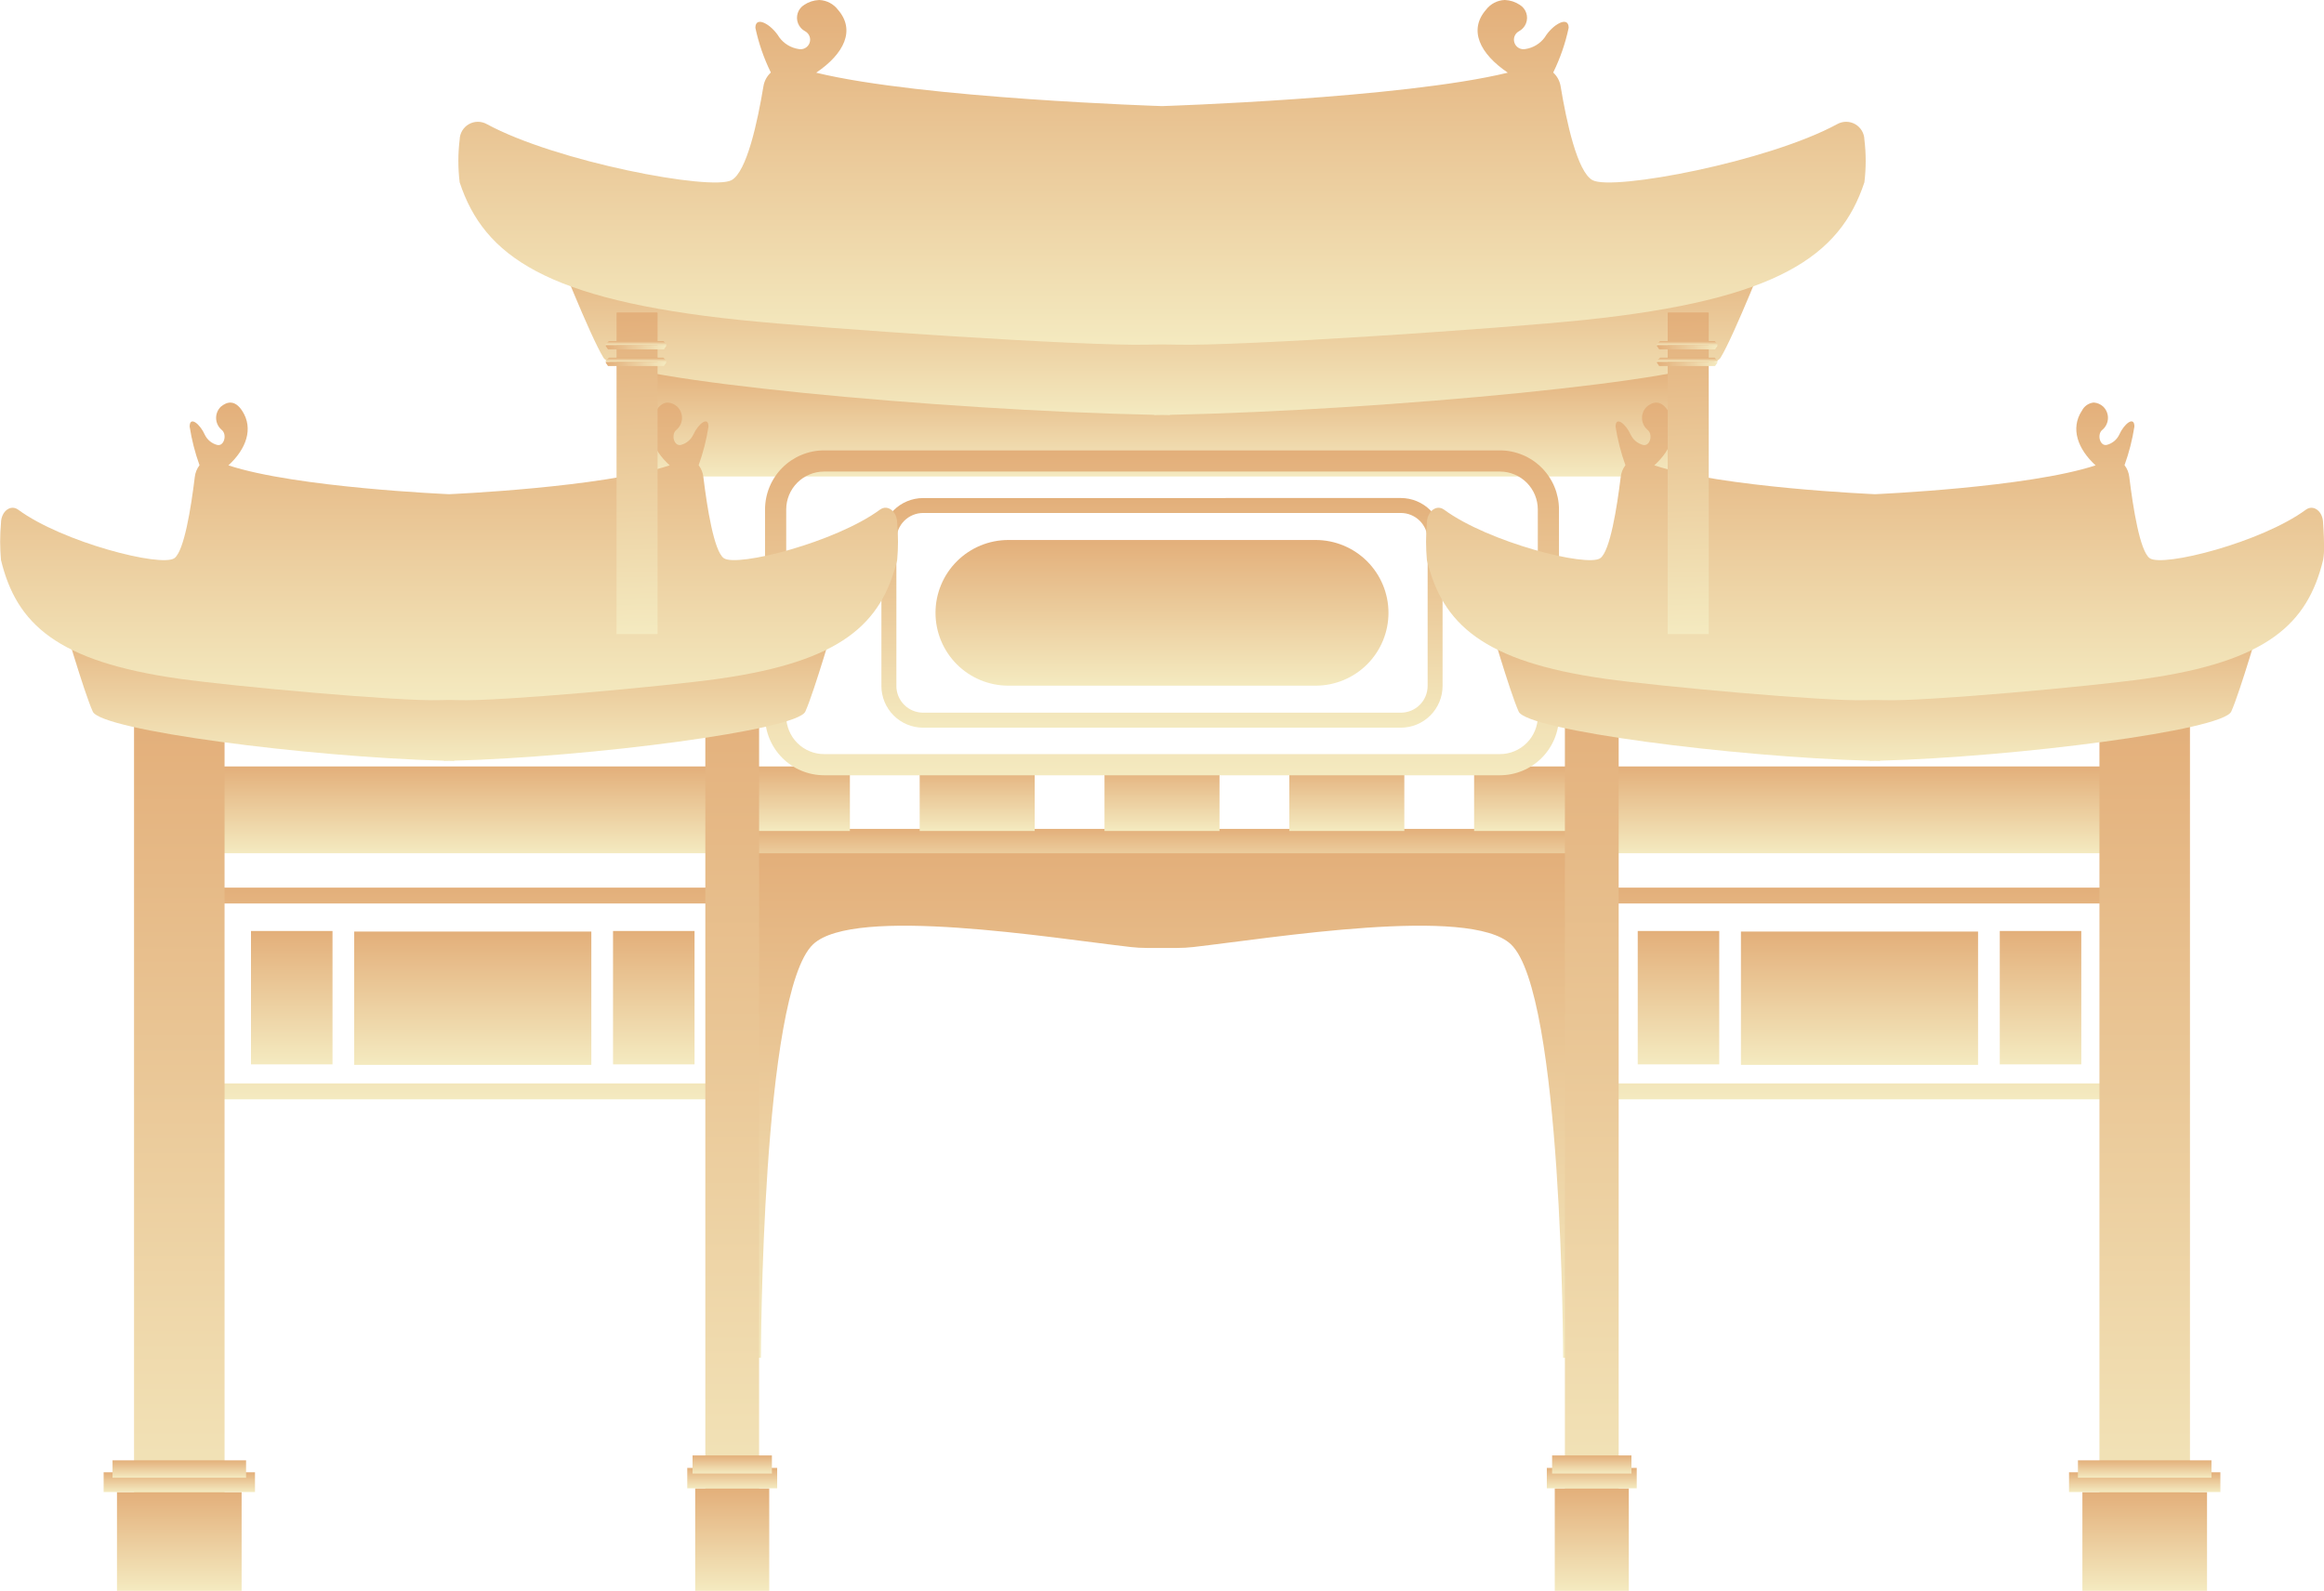 <svg xmlns="http://www.w3.org/2000/svg" xmlns:xlink="http://www.w3.org/1999/xlink" width="213.942" height="146.493" viewBox="0 0 213.942 146.493"><defs><linearGradient id="linear-gradient" x1="0.5" x2="0.5" y2="1" gradientUnits="objectBoundingBox"><stop offset="0" stop-color="#e3af7a"></stop><stop offset="1" stop-color="#f4eac0"></stop></linearGradient><clipPath id="clip-path"><rect id="Rectangle_217" data-name="Rectangle 217" width="213.942" height="146.493" fill="url(#linear-gradient)"></rect></clipPath><clipPath id="clip-path-2"><rect id="Rectangle_97" data-name="Rectangle 97" width="78.642" height="4.483" fill="url(#linear-gradient)"></rect></clipPath><clipPath id="clip-path-3"><rect id="Rectangle_99" data-name="Rectangle 99" width="10.589" height="5.944" fill="url(#linear-gradient)"></rect></clipPath><clipPath id="clip-path-8"><path id="Path_140" data-name="Path 140" d="M292.2,291.91H250.588v46.484l2.6-.028s.036-33.592,4.811-38.075c3.8-3.563,21.938-.574,29.221.255a13.345,13.345,0,0,0,1.506.086H291.5a13.348,13.348,0,0,0,1.506-.086c7.282-.83,25.425-3.819,29.22-.255,4.775,4.483,4.811,38.075,4.811,38.075l2.595.028V291.91Z" transform="translate(-250.588 -291.91)" fill="url(#linear-gradient)"></path></clipPath><clipPath id="clip-path-9"><rect id="Rectangle_110" data-name="Rectangle 110" width="94.429" height="10.135" fill="url(#linear-gradient)"></rect></clipPath><clipPath id="clip-path-10"><path id="Path_141" data-name="Path 141" d="M263.606,178.569V159.524a3.491,3.491,0,0,1,3.487-3.487h62.215a3.491,3.491,0,0,1,3.488,3.487v19.045a3.491,3.491,0,0,1-3.488,3.487H267.093a3.491,3.491,0,0,1-3.487-3.487m3.487-24.481a5.442,5.442,0,0,0-5.436,5.436v19.045a5.442,5.442,0,0,0,5.436,5.436h62.215a5.442,5.442,0,0,0,5.437-5.436V159.524a5.443,5.443,0,0,0-5.437-5.436Z" transform="translate(-261.657 -154.088)" fill="url(#linear-gradient)"></path></clipPath><clipPath id="clip-path-11"><path id="Path_142" data-name="Path 142" d="M302.837,187.684V174.223a2.468,2.468,0,0,1,2.465-2.465h43.976a2.468,2.468,0,0,1,2.465,2.465v13.461a2.467,2.467,0,0,1-2.465,2.465H305.3a2.467,2.467,0,0,1-2.465-2.465m2.465-17.3a3.847,3.847,0,0,0-3.843,3.843v13.461a3.847,3.847,0,0,0,3.843,3.843h43.976a3.847,3.847,0,0,0,3.842-3.843V174.223a3.847,3.847,0,0,0-3.842-3.843Z" transform="translate(-301.459 -170.38)" fill="url(#linear-gradient)"></path></clipPath><clipPath id="clip-path-12"><path id="Rectangle_114" data-name="Rectangle 114" d="M6.708,0H34.995A6.708,6.708,0,0,1,41.7,6.708v0A6.708,6.708,0,0,1,35,13.415H6.708A6.708,6.708,0,0,1,0,6.708v0A6.708,6.708,0,0,1,6.708,0Z" fill="url(#linear-gradient)"></path></clipPath><clipPath id="clip-path-13"><rect id="Rectangle_116" data-name="Rectangle 116" width="47.751" height="7.991" fill="url(#linear-gradient)"></rect></clipPath><clipPath id="clip-path-14"><path id="Path_143" data-name="Path 143" d="M69.566,305.139h47.458v16.566H69.566ZM68.1,323.167h50.382v-19.49H68.1Z" transform="translate(-68.104 -303.677)" fill="url(#linear-gradient)"></path></clipPath><clipPath id="clip-path-15"><rect id="Rectangle_119" data-name="Rectangle 119" width="21.829" height="12.279" fill="url(#linear-gradient)"></rect></clipPath><clipPath id="clip-path-16"><rect id="Rectangle_121" data-name="Rectangle 121" width="7.504" height="12.279" fill="url(#linear-gradient)"></rect></clipPath><clipPath id="clip-path-19"><rect id="Rectangle_127" data-name="Rectangle 127" width="4.95" height="83.47" fill="url(#linear-gradient)"></rect></clipPath><clipPath id="clip-path-21"><rect id="Rectangle_131" data-name="Rectangle 131" width="6.817" height="9.433" fill="url(#linear-gradient)"></rect></clipPath><clipPath id="clip-path-22"><rect id="Rectangle_133" data-name="Rectangle 133" width="8.277" height="1.886" fill="url(#linear-gradient)"></rect></clipPath><clipPath id="clip-path-23"><rect id="Rectangle_135" data-name="Rectangle 135" width="7.304" height="1.665" fill="url(#linear-gradient)"></rect></clipPath><clipPath id="clip-path-25"><rect id="Rectangle_139" data-name="Rectangle 139" width="8.333" height="80.451" fill="url(#linear-gradient)"></rect></clipPath><clipPath id="clip-path-27"><rect id="Rectangle_143" data-name="Rectangle 143" width="11.474" height="9.091" fill="url(#linear-gradient)"></rect></clipPath><clipPath id="clip-path-28"><rect id="Rectangle_145" data-name="Rectangle 145" width="13.933" height="1.818" fill="url(#linear-gradient)"></rect></clipPath><clipPath id="clip-path-29"><rect id="Rectangle_147" data-name="Rectangle 147" width="12.294" height="1.604" fill="url(#linear-gradient)"></rect></clipPath><clipPath id="clip-path-31"><path id="Path_144" data-name="Path 144" d="M543.856,305.139h47.458v16.566H543.856Zm-1.462,18.028h50.382v-19.49H542.394Z" transform="translate(-542.394 -303.677)" fill="url(#linear-gradient)"></path></clipPath><clipPath id="clip-path-36"><rect id="Rectangle_160" data-name="Rectangle 160" width="4.951" height="83.47" fill="url(#linear-gradient)"></rect></clipPath><clipPath id="clip-path-38"><rect id="Rectangle_164" data-name="Rectangle 164" width="6.816" height="9.433" fill="url(#linear-gradient)"></rect></clipPath><clipPath id="clip-path-40"><rect id="Rectangle_168" data-name="Rectangle 168" width="7.303" height="1.665" fill="url(#linear-gradient)"></rect></clipPath><clipPath id="clip-path-46"><rect id="Rectangle_180" data-name="Rectangle 180" width="12.293" height="1.604" fill="url(#linear-gradient)"></rect></clipPath><clipPath id="clip-path-47"><path id="Path_145" data-name="Path 145" d="M253.831,91.026a59.782,59.782,0,0,1-16.309,0l-47.733-6.573s3.216,8.186,4.483,10.232c1.236,2,30.86,4.828,50.674,5.236v.026l.731-.012.731.012v-.026c19.814-.408,49.438-3.24,50.674-5.236,1.267-2.046,4.483-10.232,4.483-10.232Z" transform="translate(-189.789 -84.453)" fill="url(#linear-gradient)"></path></clipPath><clipPath id="clip-path-49"><path id="Path_146" data-name="Path 146" d="M253.029,0a2.274,2.274,0,0,0-1.711.9c-1.616,1.86-.591,4.034,2.008,5.792C243.579,9.07,221.491,9.77,221.491,9.77s-22.088-.7-31.836-3.076c2.6-1.757,3.625-3.932,2.009-5.792a2.274,2.274,0,0,0-1.711-.9h-.037a2.666,2.666,0,0,0-1.365.447,1.4,1.4,0,0,0,.084,2.428.881.881,0,0,1-.6,1.638,2.71,2.71,0,0,1-1.776-1.077c-.7-1.169-2.2-2.046-2.2-.877a17.63,17.63,0,0,0,1.424,4.118,2.2,2.2,0,0,0-.683,1.265c-.538,3.257-1.536,7.9-2.943,8.649-1.879,1-16.144-1.694-22.53-5.168a1.679,1.679,0,0,0-2.492,1.434,16.261,16.261,0,0,0,0,3.929c2.246,6.808,8.007,10.817,25.723,12.669,7.661.8,31.8,2.439,37.651,2.278q1.285-.036,2.569,0c5.847.161,29.99-1.478,37.651-2.278,17.716-1.852,23.477-5.861,25.723-12.669a16.261,16.261,0,0,0,0-3.929,1.679,1.679,0,0,0-2.492-1.434c-6.385,3.475-20.651,6.166-22.53,5.168-1.407-.747-2.405-5.392-2.943-8.649a2.2,2.2,0,0,0-.683-1.265,17.639,17.639,0,0,0,1.424-4.118c0-1.169-1.5-.292-2.2.877a2.71,2.71,0,0,1-1.775,1.077.881.881,0,0,1-.6-1.638A1.4,1.4,0,0,0,254.43.447,2.666,2.666,0,0,0,253.065,0Z" transform="translate(-156.696)" fill="url(#linear-gradient)"></path></clipPath><clipPath id="clip-path-50"><path id="Path_147" data-name="Path 147" d="M61.971,216.323a28.291,28.291,0,0,1-10.405,0l-30.453-5.674s2.052,7.067,2.86,8.834c.789,1.724,19.688,4.168,32.33,4.521v.023l.466-.01.466.01V224c12.641-.352,31.541-2.8,32.33-4.521.808-1.766,2.86-8.834,2.86-8.834Z" transform="translate(-21.113 -210.649)" fill="url(#linear-gradient)"></path></clipPath><clipPath id="clip-path-52"><path id="Path_148" data-name="Path 148" d="M60.368,138.517c-1.031,1.605-.377,3.483,1.281,5-6.219,2.052-20.311,2.656-20.311,2.656s-14.092-.6-20.311-2.656c1.658-1.517,2.313-3.395,1.281-5-.685-1.067-1.417-.873-1.986-.394a1.441,1.441,0,0,0,.054,2.1c.573.417.26,1.575-.384,1.414a1.748,1.748,0,0,1-1.133-.93c-.447-1.01-1.4-1.767-1.4-.757a19.147,19.147,0,0,0,.908,3.556,2.165,2.165,0,0,0-.436,1.092c-.343,2.812-.98,6.822-1.877,7.467-1.2.861-10.3-1.462-14.374-4.462-.712-.525-1.59.163-1.59,1.238a18.974,18.974,0,0,0,0,3.393C1.52,158.108,5.2,161.569,16.5,163.168c4.888.691,20.291,2.106,24.021,1.967q.82-.031,1.639,0c3.73.139,19.133-1.276,24.021-1.967,11.3-1.6,14.978-5.06,16.411-10.937a18.974,18.974,0,0,0,0-3.393c0-1.075-.877-1.762-1.59-1.238-4.074,3-13.175,5.323-14.374,4.462-.9-.645-1.534-4.655-1.877-7.467a2.165,2.165,0,0,0-.436-1.092,19.152,19.152,0,0,0,.908-3.556c0-1.01-.958-.252-1.405.757a1.748,1.748,0,0,1-1.133.93c-.643.161-.957-1-.384-1.414a1.441,1.441,0,0,0,.054-2.1,1.415,1.415,0,0,0-.882-.385c-.36,0-.738.21-1.1.779" transform="translate(0 -137.738)" fill="url(#linear-gradient)"></path></clipPath><clipPath id="clip-path-53"><path id="Path_149" data-name="Path 149" d="M549.657,216.323a28.293,28.293,0,0,1-10.405,0L508.8,210.649s2.052,7.067,2.86,8.834c.789,1.724,19.689,4.168,32.33,4.521v.023l.466-.01.466.01V224c12.641-.352,31.541-2.8,32.33-4.521.808-1.766,2.86-8.834,2.86-8.834Z" transform="translate(-508.799 -210.649)" fill="url(#linear-gradient)"></path></clipPath><clipPath id="clip-path-55"><path id="Path_150" data-name="Path 150" d="M548.054,138.517c-1.031,1.605-.377,3.483,1.281,5-6.219,2.052-20.31,2.656-20.31,2.656s-14.092-.6-20.311-2.656c1.658-1.517,2.313-3.395,1.281-5-.686-1.067-1.417-.873-1.986-.394a1.441,1.441,0,0,0,.054,2.1c.573.417.26,1.575-.384,1.414a1.748,1.748,0,0,1-1.133-.93c-.447-1.01-1.4-1.767-1.4-.757a19.168,19.168,0,0,0,.908,3.556,2.17,2.17,0,0,0-.436,1.092c-.343,2.812-.98,6.822-1.877,7.467-1.2.861-10.3-1.462-14.374-4.462-.712-.525-1.59.163-1.59,1.238a18.975,18.975,0,0,0,0,3.393c1.432,5.877,5.109,9.338,16.411,10.937,4.887.691,20.291,2.106,24.021,1.967q.82-.031,1.639,0c3.73.139,19.133-1.276,24.021-1.967,11.3-1.6,14.978-5.06,16.411-10.937a5.893,5.893,0,0,0,.087-1.178v-.121c0-.99-.087-2.094-.087-2.094,0-1.075-.878-1.762-1.59-1.238-4.074,3-13.175,5.323-14.374,4.462-.9-.645-1.534-4.655-1.877-7.467A2.167,2.167,0,0,0,552,143.5a19.152,19.152,0,0,0,.909-3.556c0-1.01-.958-.252-1.4.757a1.748,1.748,0,0,1-1.133.93c-.644.161-.957-1-.383-1.414a1.441,1.441,0,0,0,.054-2.1,1.415,1.415,0,0,0-.882-.385,1.365,1.365,0,0,0-1.1.779" transform="translate(-487.686 -137.738)" fill="url(#linear-gradient)"></path></clipPath><clipPath id="clip-path-57"><path id="Path_151" data-name="Path 151" d="M210.936,106.9a.065.065,0,0,0-.07.057V136.52h3.778V106.958a.065.065,0,0,0-.07-.057Z" transform="translate(-210.866 -106.901)" fill="url(#linear-gradient)"></path></clipPath><clipPath id="clip-path-59"><path id="Path_152" data-name="Path 152" d="M210.175,116.681h-2.741l-.276.285c-.031.033-.014.1.027.1h5.507c.039,0,.058-.062.028-.1l-.25-.287Z" transform="translate(-207.143 -116.681)" fill="url(#linear-gradient)"></path></clipPath><clipPath id="clip-path-60"><path id="Path_153" data-name="Path 153" d="M210.1,118.1h-2.876c-.053,0-.087.041-.064.076l.208.308h5.146l.213-.314c.022-.032-.01-.069-.058-.069Z" transform="translate(-207.154 -118.104)" fill="url(#linear-gradient)"></path></clipPath><clipPath id="clip-path-62"><path id="Path_154" data-name="Path 154" d="M210.175,122.374h-2.741l-.276.285c-.031.033-.014.1.027.1h5.507c.039,0,.058-.063.028-.1l-.25-.287Z" transform="translate(-207.143 -122.374)" fill="url(#linear-gradient)"></path></clipPath><clipPath id="clip-path-63"><path id="Path_155" data-name="Path 155" d="M210.1,123.8h-2.876c-.053,0-.087.041-.064.075l.208.308h5.146l.213-.314c.022-.032-.01-.069-.058-.069Z" transform="translate(-207.154 -123.797)" fill="url(#linear-gradient)"></path></clipPath><clipPath id="clip-path-65"><path id="Path_156" data-name="Path 156" d="M570.456,106.9a.065.065,0,0,0-.07.057V136.52h3.777V106.958a.065.065,0,0,0-.07-.057Z" transform="translate(-570.386 -106.901)" fill="url(#linear-gradient)"></path></clipPath><clipPath id="clip-path-67"><path id="Path_157" data-name="Path 157" d="M569.694,116.681h-2.741l-.275.285c-.031.033-.013.1.027.1h5.507c.039,0,.058-.062.029-.1l-.25-.287Z" transform="translate(-566.661 -116.681)" fill="url(#linear-gradient)"></path></clipPath><clipPath id="clip-path-68"><path id="Path_158" data-name="Path 158" d="M569.619,118.1h-2.876c-.053,0-.087.041-.064.076l.208.308h5.146l.213-.314c.021-.032-.01-.069-.058-.069Z" transform="translate(-566.672 -118.104)" fill="url(#linear-gradient)"></path></clipPath><clipPath id="clip-path-70"><path id="Path_159" data-name="Path 159" d="M569.694,122.374h-2.741l-.275.285c-.031.033-.013.1.027.1h5.507c.039,0,.058-.063.029-.1l-.25-.287Z" transform="translate(-566.661 -122.374)" fill="url(#linear-gradient)"></path></clipPath><clipPath id="clip-path-71"><path id="Path_160" data-name="Path 160" d="M569.619,123.8h-2.876c-.053,0-.087.041-.064.075l.208.308h5.146l.213-.314c.021-.032-.01-.069-.058-.069Z" transform="translate(-566.672 -123.797)" fill="url(#linear-gradient)"></path></clipPath></defs><g id="Preserves_Cultural_Heritage" data-name="Preserves Cultural Heritage" clip-path="url(#clip-path)"><g id="Group_63" data-name="Group 63" transform="translate(67.65 76.329)"><g id="Group_62" data-name="Group 62" clip-path="url(#clip-path-2)"><rect id="Rectangle_96" data-name="Rectangle 96" width="78.642" height="4.483" transform="translate(0 0)" fill="url(#linear-gradient)"></rect></g></g><g id="Group_65" data-name="Group 65" transform="translate(67.65 70.58)"><g id="Group_64" data-name="Group 64" clip-path="url(#clip-path-3)"><rect id="Rectangle_98" data-name="Rectangle 98" width="10.589" height="5.944" fill="url(#linear-gradient)"></rect></g></g><g id="Group_67" data-name="Group 67" transform="translate(84.663 70.58)"><g id="Group_66" data-name="Group 66" clip-path="url(#clip-path-3)"><rect id="Rectangle_100" data-name="Rectangle 100" width="10.589" height="5.944" transform="translate(0)" fill="url(#linear-gradient)"></rect></g></g><g id="Group_69" data-name="Group 69" transform="translate(101.677 70.58)"><g id="Group_68" data-name="Group 68" clip-path="url(#clip-path-3)"><rect id="Rectangle_102" data-name="Rectangle 102" width="10.589" height="5.944" fill="url(#linear-gradient)"></rect></g></g><g id="Group_71" data-name="Group 71" transform="translate(118.69 70.58)"><g id="Group_70" data-name="Group 70" clip-path="url(#clip-path-3)"><rect id="Rectangle_104" data-name="Rectangle 104" width="10.589" height="5.944" transform="translate(0)" fill="url(#linear-gradient)"></rect></g></g><g id="Group_73" data-name="Group 73" transform="translate(135.704 70.58)"><g id="Group_72" data-name="Group 72" clip-path="url(#clip-path-3)"><rect id="Rectangle_106" data-name="Rectangle 106" width="10.589" height="5.944" transform="translate(0)" fill="url(#linear-gradient)"></rect></g></g><g id="Group_75" data-name="Group 75" transform="translate(67.448 78.57)"><g id="Group_74" data-name="Group 74" clip-path="url(#clip-path-8)"><rect id="Rectangle_108" data-name="Rectangle 108" width="79.046" height="46.484" transform="translate(0 0)" fill="url(#linear-gradient)"></rect></g></g><g id="Group_77" data-name="Group 77" transform="translate(59.757 33.743)"><g id="Group_76" data-name="Group 76" clip-path="url(#clip-path-9)"><rect id="Rectangle_109" data-name="Rectangle 109" width="94.429" height="10.135" transform="translate(0 0)" fill="url(#linear-gradient)"></rect></g></g><g id="Group_79" data-name="Group 79" transform="translate(70.428 41.474)"><g id="Group_78" data-name="Group 78" clip-path="url(#clip-path-10)"><rect id="Rectangle_111" data-name="Rectangle 111" width="73.088" height="29.917" transform="translate(0 0)" fill="url(#linear-gradient)"></rect></g></g><g id="Group_81" data-name="Group 81" transform="translate(81.141 45.859)"><g id="Group_80" data-name="Group 80" clip-path="url(#clip-path-11)"><rect id="Rectangle_112" data-name="Rectangle 112" width="51.661" height="21.147" transform="translate(0 0)" fill="url(#linear-gradient)"></rect></g></g><g id="Group_83" data-name="Group 83" transform="translate(86.12 49.725)"><g id="Group_82" data-name="Group 82" clip-path="url(#clip-path-12)"><rect id="Rectangle_113" data-name="Rectangle 113" width="41.703" height="13.415" fill="url(#linear-gradient)"></rect></g></g><g id="Group_85" data-name="Group 85" transform="translate(19.647 70.58)"><g id="Group_84" data-name="Group 84" clip-path="url(#clip-path-13)"><rect id="Rectangle_115" data-name="Rectangle 115" width="47.751" height="7.991" transform="translate(0)" fill="url(#linear-gradient)"></rect></g></g><g id="Group_87" data-name="Group 87" transform="translate(18.331 81.738)"><g id="Group_86" data-name="Group 86" clip-path="url(#clip-path-14)"><rect id="Rectangle_117" data-name="Rectangle 117" width="50.382" height="19.49" transform="translate(0 0)" fill="url(#linear-gradient)"></rect></g></g><g id="Group_89" data-name="Group 89" transform="translate(32.607 85.782)"><g id="Group_88" data-name="Group 88" clip-path="url(#clip-path-15)"><rect id="Rectangle_118" data-name="Rectangle 118" width="21.829" height="12.279" fill="url(#linear-gradient)"></rect></g></g><g id="Group_91" data-name="Group 91" transform="translate(23.106 85.733)"><g id="Group_90" data-name="Group 90" clip-path="url(#clip-path-16)"><rect id="Rectangle_120" data-name="Rectangle 120" width="7.504" height="12.279" fill="url(#linear-gradient)"></rect></g></g><g id="Group_93" data-name="Group 93" transform="translate(56.434 85.733)"><g id="Group_92" data-name="Group 92" clip-path="url(#clip-path-16)"><rect id="Rectangle_122" data-name="Rectangle 122" width="7.504" height="12.279" transform="translate(0 0)" fill="url(#linear-gradient)"></rect></g></g><g id="Group_95" data-name="Group 95"><g id="Group_94" data-name="Group 94" clip-path="url(#clip-path)"><image id="Rectangle_124" data-name="Rectangle 124" width="11.574" height="83.709" transform="translate(61.638 62.784)" opacity="0.15" style="mix-blend-mode: multiply;isolation: isolate"></image></g></g><g id="Group_97" data-name="Group 97" transform="translate(64.931 62.978)"><g id="Group_96" data-name="Group 96" clip-path="url(#clip-path-19)"><rect id="Rectangle_126" data-name="Rectangle 126" width="4.95" height="83.47" transform="translate(0 0)" fill="url(#linear-gradient)"></rect></g></g><g id="Group_99" data-name="Group 99"><g id="Group_98" data-name="Group 98" clip-path="url(#clip-path)"><image id="Rectangle_128" data-name="Rectangle 128" width="5.652" height="12.112" transform="translate(64.598 134.381)" opacity="0.1" style="mix-blend-mode: multiply;isolation: isolate"></image></g></g><g id="Group_101" data-name="Group 101" transform="translate(63.998 137.056)"><g id="Group_100" data-name="Group 100" clip-path="url(#clip-path-21)"><rect id="Rectangle_130" data-name="Rectangle 130" width="6.817" height="9.433" transform="translate(0)" fill="url(#linear-gradient)"></rect></g></g><g id="Group_103" data-name="Group 103" transform="translate(63.268 135.17)"><g id="Group_102" data-name="Group 102" clip-path="url(#clip-path-22)"><rect id="Rectangle_132" data-name="Rectangle 132" width="8.277" height="1.886" fill="url(#linear-gradient)"></rect></g></g><g id="Group_105" data-name="Group 105" transform="translate(63.755 134.023)"><g id="Group_104" data-name="Group 104" clip-path="url(#clip-path-23)"><rect id="Rectangle_134" data-name="Rectangle 134" width="7.304" height="1.665" fill="url(#linear-gradient)"></rect></g></g><g id="Group_107" data-name="Group 107"><g id="Group_106" data-name="Group 106" clip-path="url(#clip-path)"><image id="Rectangle_136" data-name="Rectangle 136" width="19.379" height="80.479" transform="translate(6.729 66.014)" opacity="0.15" style="mix-blend-mode: multiply;isolation: isolate"></image></g></g><g id="Group_109" data-name="Group 109" transform="translate(12.339 65.999)"><g id="Group_108" data-name="Group 108" clip-path="url(#clip-path-25)"><rect id="Rectangle_138" data-name="Rectangle 138" width="8.333" height="80.451" fill="url(#linear-gradient)"></rect></g></g><g id="Group_111" data-name="Group 111"><g id="Group_110" data-name="Group 110" clip-path="url(#clip-path)"><image id="Rectangle_140" data-name="Rectangle 140" width="8.882" height="11.843" transform="translate(12.112 134.65)" opacity="0.1" style="mix-blend-mode: multiply;isolation: isolate"></image></g></g><g id="Group_113" data-name="Group 113" transform="translate(10.769 137.397)"><g id="Group_112" data-name="Group 112" clip-path="url(#clip-path-27)"><rect id="Rectangle_142" data-name="Rectangle 142" width="11.474" height="9.091" fill="url(#linear-gradient)"></rect></g></g><g id="Group_115" data-name="Group 115" transform="translate(9.54 135.579)"><g id="Group_114" data-name="Group 114" clip-path="url(#clip-path-28)"><rect id="Rectangle_144" data-name="Rectangle 144" width="13.933" height="1.818" fill="url(#linear-gradient)"></rect></g></g><g id="Group_117" data-name="Group 117" transform="translate(10.359 134.474)"><g id="Group_116" data-name="Group 116" clip-path="url(#clip-path-29)"><rect id="Rectangle_146" data-name="Rectangle 146" width="12.294" height="1.604" fill="url(#linear-gradient)"></rect></g></g><g id="Group_119" data-name="Group 119" transform="translate(147.306 70.58)"><g id="Group_118" data-name="Group 118" clip-path="url(#clip-path-13)"><rect id="Rectangle_148" data-name="Rectangle 148" width="47.751" height="7.991" fill="url(#linear-gradient)"></rect></g></g><g id="Group_121" data-name="Group 121" transform="translate(145.991 81.738)"><g id="Group_120" data-name="Group 120" clip-path="url(#clip-path-31)"><rect id="Rectangle_150" data-name="Rectangle 150" width="50.382" height="19.49" transform="translate(0 0)" fill="url(#linear-gradient)"></rect></g></g><g id="Group_123" data-name="Group 123" transform="translate(160.267 85.782)"><g id="Group_122" data-name="Group 122" clip-path="url(#clip-path-15)"><rect id="Rectangle_151" data-name="Rectangle 151" width="21.829" height="12.279" fill="url(#linear-gradient)"></rect></g></g><g id="Group_125" data-name="Group 125" transform="translate(150.766 85.733)"><g id="Group_124" data-name="Group 124" clip-path="url(#clip-path-16)"><rect id="Rectangle_153" data-name="Rectangle 153" width="7.504" height="12.279" fill="url(#linear-gradient)"></rect></g></g><g id="Group_127" data-name="Group 127" transform="translate(184.094 85.733)"><g id="Group_126" data-name="Group 126" clip-path="url(#clip-path-16)"><rect id="Rectangle_155" data-name="Rectangle 155" width="7.504" height="12.279" transform="translate(0)" fill="url(#linear-gradient)"></rect></g></g><g id="Group_129" data-name="Group 129"><g id="Group_128" data-name="Group 128" clip-path="url(#clip-path)"><image id="Rectangle_157" data-name="Rectangle 157" width="11.574" height="83.709" transform="translate(140.771 62.784)" opacity="0.15" style="mix-blend-mode: multiply;isolation: isolate"></image></g></g><g id="Group_131" data-name="Group 131" transform="translate(144.061 62.978)"><g id="Group_130" data-name="Group 130" clip-path="url(#clip-path-36)"><rect id="Rectangle_159" data-name="Rectangle 159" width="4.951" height="83.47" transform="translate(0 0)" fill="url(#linear-gradient)"></rect></g></g><g id="Group_133" data-name="Group 133"><g id="Group_132" data-name="Group 132" clip-path="url(#clip-path)"><image id="Rectangle_161" data-name="Rectangle 161" width="5.652" height="12.112" transform="translate(143.731 134.381)" opacity="0.1" style="mix-blend-mode: multiply;isolation: isolate"></image></g></g><g id="Group_135" data-name="Group 135" transform="translate(143.128 137.056)"><g id="Group_134" data-name="Group 134" clip-path="url(#clip-path-38)"><rect id="Rectangle_163" data-name="Rectangle 163" width="6.816" height="9.433" fill="url(#linear-gradient)"></rect></g></g><g id="Group_137" data-name="Group 137" transform="translate(142.397 135.17)"><g id="Group_136" data-name="Group 136" clip-path="url(#clip-path-22)"><rect id="Rectangle_165" data-name="Rectangle 165" width="8.277" height="1.886" fill="url(#linear-gradient)"></rect></g></g><g id="Group_139" data-name="Group 139" transform="translate(142.884 134.023)"><g id="Group_138" data-name="Group 138" clip-path="url(#clip-path-40)"><rect id="Rectangle_167" data-name="Rectangle 167" width="7.303" height="1.665" fill="url(#linear-gradient)"></rect></g></g><g id="Group_141" data-name="Group 141"><g id="Group_140" data-name="Group 140" clip-path="url(#clip-path)"><image id="Rectangle_169" data-name="Rectangle 169" width="19.11" height="80.479" transform="translate(187.873 66.014)" opacity="0.15" style="mix-blend-mode: multiply;isolation: isolate"></image></g></g><g id="Group_143" data-name="Group 143" transform="translate(193.27 65.999)"><g id="Group_142" data-name="Group 142" clip-path="url(#clip-path-25)"><rect id="Rectangle_171" data-name="Rectangle 171" width="8.333" height="80.451" transform="translate(0 0)" fill="url(#linear-gradient)"></rect></g></g><g id="Group_145" data-name="Group 145"><g id="Group_144" data-name="Group 144" clip-path="url(#clip-path)"><image id="Rectangle_173" data-name="Rectangle 173" width="8.882" height="11.843" transform="translate(192.987 134.65)" opacity="0.1" style="mix-blend-mode: multiply;isolation: isolate"></image></g></g><g id="Group_147" data-name="Group 147" transform="translate(191.7 137.397)"><g id="Group_146" data-name="Group 146" clip-path="url(#clip-path-27)"><rect id="Rectangle_175" data-name="Rectangle 175" width="11.474" height="9.091" fill="url(#linear-gradient)"></rect></g></g><g id="Group_149" data-name="Group 149" transform="translate(190.47 135.579)"><g id="Group_148" data-name="Group 148" clip-path="url(#clip-path-28)"><rect id="Rectangle_177" data-name="Rectangle 177" width="13.933" height="1.818" fill="url(#linear-gradient)"></rect></g></g><g id="Group_151" data-name="Group 151" transform="translate(191.29 134.474)"><g id="Group_150" data-name="Group 150" clip-path="url(#clip-path-46)"><rect id="Rectangle_179" data-name="Rectangle 179" width="12.293" height="1.604" fill="url(#linear-gradient)"></rect></g></g><g id="Group_153" data-name="Group 153" transform="translate(51.084 22.731)"><g id="Group_152" data-name="Group 152" clip-path="url(#clip-path-47)"><rect id="Rectangle_181" data-name="Rectangle 181" width="111.776" height="15.494" transform="translate(0 0)" fill="url(#linear-gradient)"></rect></g></g><g id="Group_155" data-name="Group 155"><g id="Group_154" data-name="Group 154" clip-path="url(#clip-path)"><image id="Rectangle_182" data-name="Rectangle 182" width="112.24" height="15.611" transform="translate(50.871 19.181)" opacity="0.5" style="mix-blend-mode: multiply;isolation: isolate"></image></g></g><g id="Group_157" data-name="Group 157" transform="translate(42.176)"><g id="Group_156" data-name="Group 156" clip-path="url(#clip-path-49)"><rect id="Rectangle_184" data-name="Rectangle 184" width="129.932" height="31.895" transform="translate(-0.171)" fill="url(#linear-gradient)"></rect></g></g><g id="Group_159" data-name="Group 159" transform="translate(5.683 56.698)"><g id="Group_158" data-name="Group 158" clip-path="url(#clip-path-50)"><rect id="Rectangle_185" data-name="Rectangle 185" width="71.311" height="13.377" transform="translate(0 0)" fill="url(#linear-gradient)"></rect></g></g><g id="Group_161" data-name="Group 161"><g id="Group_160" data-name="Group 160" clip-path="url(#clip-path)"><image id="Rectangle_186" data-name="Rectangle 186" width="71.596" height="13.458" transform="translate(5.652 53.633)" opacity="0.5" style="mix-blend-mode: multiply;isolation: isolate"></image></g></g><g id="Group_163" data-name="Group 163" transform="translate(0 37.073)"><g id="Group_162" data-name="Group 162" clip-path="url(#clip-path-52)"><rect id="Rectangle_188" data-name="Rectangle 188" width="82.895" height="27.824" transform="translate(-0.109 -0.288)" fill="url(#linear-gradient)"></rect></g></g><g id="Group_165" data-name="Group 165" transform="translate(136.948 56.698)"><g id="Group_164" data-name="Group 164" clip-path="url(#clip-path-53)"><rect id="Rectangle_189" data-name="Rectangle 189" width="71.311" height="13.377" transform="translate(0 0)" fill="url(#linear-gradient)"></rect></g></g><g id="Group_167" data-name="Group 167"><g id="Group_166" data-name="Group 166" clip-path="url(#clip-path)"><image id="Rectangle_190" data-name="Rectangle 190" width="71.596" height="13.458" transform="translate(136.733 53.633)" opacity="0.5" style="mix-blend-mode: multiply;isolation: isolate"></image></g></g><g id="Group_169" data-name="Group 169" transform="translate(131.265 37.073)"><g id="Group_168" data-name="Group 168" clip-path="url(#clip-path-55)"><rect id="Rectangle_192" data-name="Rectangle 192" width="82.786" height="27.824" transform="translate(-0.109 -0.288)" fill="url(#linear-gradient)"></rect></g></g><g id="Group_171" data-name="Group 171"><g id="Group_170" data-name="Group 170" clip-path="url(#clip-path)"><image id="Rectangle_193" data-name="Rectangle 193" width="5.114" height="29.877" transform="translate(54.639 28.601)" opacity="0.3" style="mix-blend-mode: multiply;isolation: isolate"></image><image id="Rectangle_194" data-name="Rectangle 194" width="4.845" height="29.877" transform="translate(57.6 28.601)" opacity="0.3" style="mix-blend-mode: multiply;isolation: isolate"></image></g></g><g id="Group_173" data-name="Group 173" transform="translate(56.757 28.773)"><g id="Group_172" data-name="Group 172" clip-path="url(#clip-path-57)"><rect id="Rectangle_196" data-name="Rectangle 196" width="4.536" height="29.706" transform="translate(-0.759 0.019) rotate(-1.469)" fill="url(#linear-gradient)"></rect></g></g><g id="Group_175" data-name="Group 175"><g id="Group_174" data-name="Group 174" clip-path="url(#clip-path)"><image id="Rectangle_197" data-name="Rectangle 197" width="5.652" height="1.346" transform="translate(55.716 31.293)" opacity="0.35" style="mix-blend-mode: multiply;isolation: isolate"></image></g></g><g id="Group_177" data-name="Group 177" transform="translate(55.754 31.406)"><g id="Group_176" data-name="Group 176" clip-path="url(#clip-path-59)"><rect id="Rectangle_199" data-name="Rectangle 199" width="5.623" height="0.383" transform="translate(-0.015 0)" fill="url(#linear-gradient)"></rect></g></g><g id="Group_179" data-name="Group 179" transform="translate(55.757 31.789)"><g id="Group_178" data-name="Group 178" clip-path="url(#clip-path-60)"><rect id="Rectangle_200" data-name="Rectangle 200" width="0.583" height="5.622" transform="translate(-0.03 0.383) rotate(-87.954)" fill="url(#linear-gradient)"></rect></g></g><g id="Group_181" data-name="Group 181"><g id="Group_180" data-name="Group 180" clip-path="url(#clip-path)"><image id="Rectangle_201" data-name="Rectangle 201" width="5.652" height="1.615" transform="translate(55.716 32.639)" opacity="0.35" style="mix-blend-mode: multiply;isolation: isolate"></image></g></g><g id="Group_183" data-name="Group 183" transform="translate(55.754 32.938)"><g id="Group_182" data-name="Group 182" clip-path="url(#clip-path-62)"><rect id="Rectangle_203" data-name="Rectangle 203" width="5.623" height="0.383" transform="translate(-0.015 0)" fill="url(#linear-gradient)"></rect></g></g><g id="Group_185" data-name="Group 185" transform="translate(55.757 33.321)"><g id="Group_184" data-name="Group 184" clip-path="url(#clip-path-63)"><rect id="Rectangle_204" data-name="Rectangle 204" width="0.583" height="5.622" transform="translate(-0.03 0.383) rotate(-87.954)" fill="url(#linear-gradient)"></rect></g></g><g id="Group_187" data-name="Group 187"><g id="Group_186" data-name="Group 186" clip-path="url(#clip-path)"><image id="Rectangle_205" data-name="Rectangle 205" width="4.845" height="29.877" transform="translate(151.537 28.601)" opacity="0.3" style="mix-blend-mode: multiply;isolation: isolate"></image><image id="Rectangle_206" data-name="Rectangle 206" width="5.114" height="29.877" transform="translate(154.228 28.601)" opacity="0.3" style="mix-blend-mode: multiply;isolation: isolate"></image></g></g><g id="Group_189" data-name="Group 189" transform="translate(153.525 28.773)"><g id="Group_188" data-name="Group 188" clip-path="url(#clip-path-65)"><rect id="Rectangle_208" data-name="Rectangle 208" width="4.535" height="29.706" transform="translate(-0.759 0.019) rotate(-1.469)" fill="url(#linear-gradient)"></rect></g></g><g id="Group_191" data-name="Group 191"><g id="Group_190" data-name="Group 190" clip-path="url(#clip-path)"><image id="Rectangle_209" data-name="Rectangle 209" width="5.383" height="1.346" transform="translate(152.614 31.293)" opacity="0.35" style="mix-blend-mode: multiply;isolation: isolate"></image></g></g><g id="Group_193" data-name="Group 193" transform="translate(152.522 31.406)"><g id="Group_192" data-name="Group 192" clip-path="url(#clip-path-67)"><rect id="Rectangle_211" data-name="Rectangle 211" width="5.623" height="0.383" transform="translate(-0.015 0)" fill="url(#linear-gradient)"></rect></g></g><g id="Group_195" data-name="Group 195" transform="translate(152.525 31.789)"><g id="Group_194" data-name="Group 194" clip-path="url(#clip-path-68)"><rect id="Rectangle_212" data-name="Rectangle 212" width="0.583" height="5.622" transform="translate(-0.03 0.383) rotate(-87.955)" fill="url(#linear-gradient)"></rect></g></g><g id="Group_197" data-name="Group 197"><g id="Group_196" data-name="Group 196" clip-path="url(#clip-path)"><image id="Rectangle_213" data-name="Rectangle 213" width="5.383" height="1.615" transform="translate(152.614 32.639)" opacity="0.35" style="mix-blend-mode: multiply;isolation: isolate"></image></g></g><g id="Group_199" data-name="Group 199" transform="translate(152.522 32.938)"><g id="Group_198" data-name="Group 198" clip-path="url(#clip-path-70)"><rect id="Rectangle_215" data-name="Rectangle 215" width="5.623" height="0.383" transform="translate(-0.015 0)" fill="url(#linear-gradient)"></rect></g></g><g id="Group_201" data-name="Group 201" transform="translate(152.525 33.321)"><g id="Group_200" data-name="Group 200" clip-path="url(#clip-path-71)"><rect id="Rectangle_216" data-name="Rectangle 216" width="0.583" height="5.622" transform="translate(-0.03 0.383) rotate(-87.954)" fill="url(#linear-gradient)"></rect></g></g></g></svg>